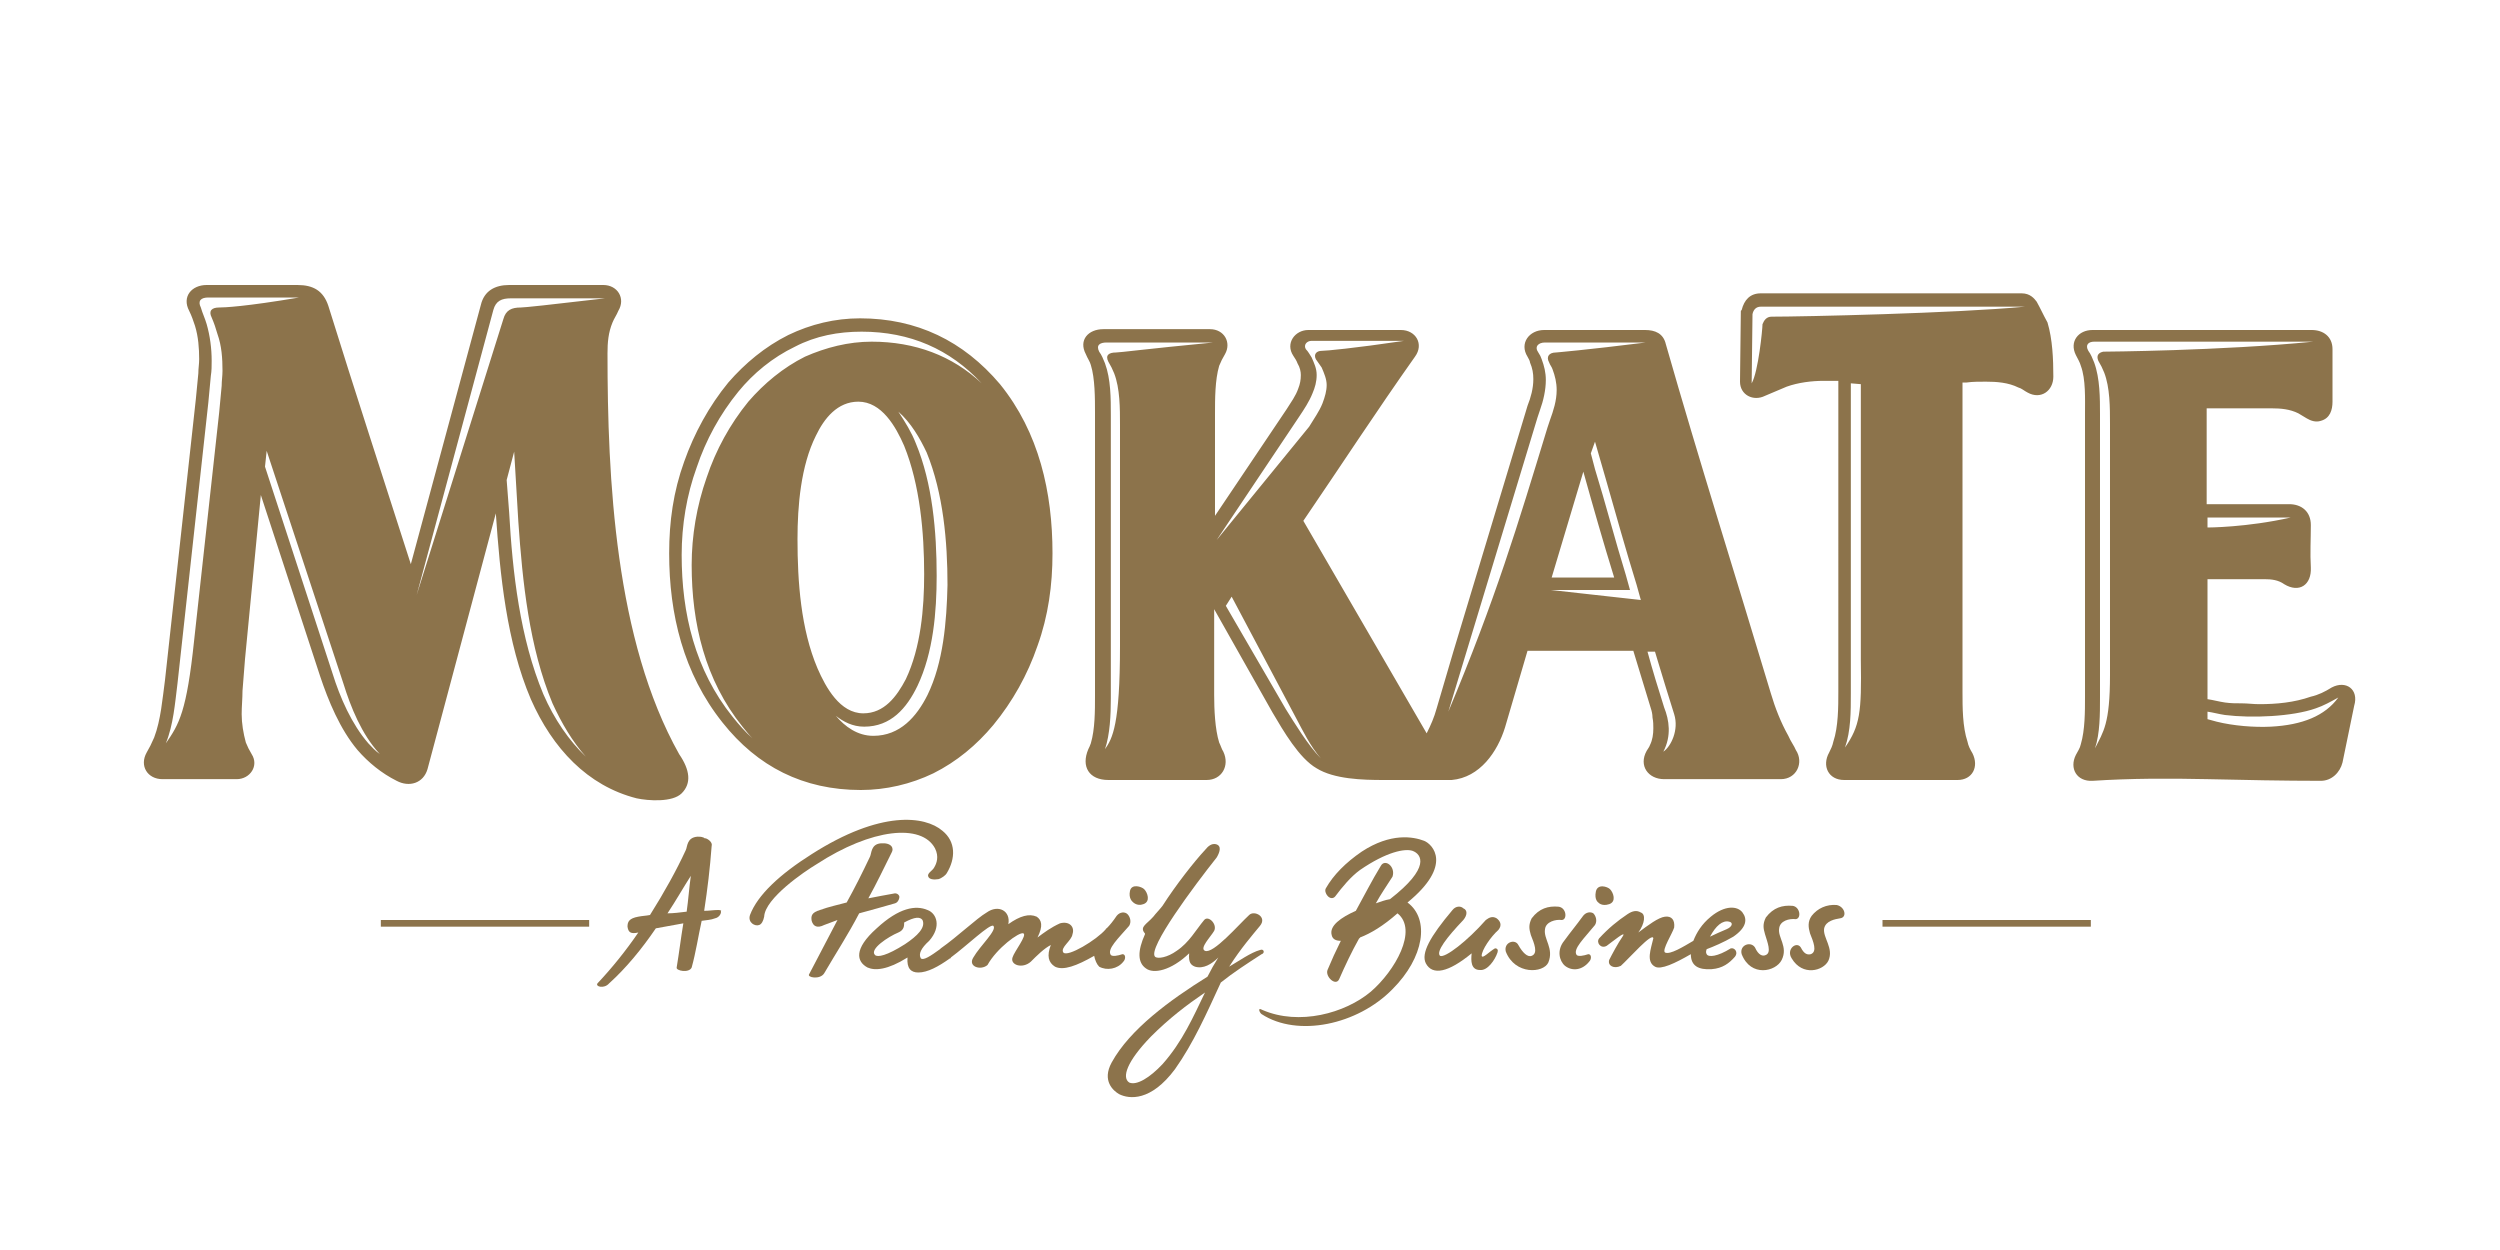 <svg xmlns="http://www.w3.org/2000/svg" xmlns:xlink="http://www.w3.org/1999/xlink" id="Layer_1" x="0px" y="0px" viewBox="0 0 300 150" style="enable-background:new 0 0 300 150;" xml:space="preserve"> <style type="text/css"> .st0{display:none;} .st1{display:inline;} .st2{display:inline;fill-rule:evenodd;clip-rule:evenodd;fill:#E94E1B;} .st3{fill:#003DA6;} .st4{display:inline;fill-rule:evenodd;clip-rule:evenodd;fill:#004996;} .st5{display:inline;fill-rule:evenodd;clip-rule:evenodd;fill:#FFFFFF;} .st6{fill-rule:evenodd;clip-rule:evenodd;fill:#8C734B;} .st7{fill:#8C734B;} </style> <g class="st0"> <path class="st1" d="M112,69.3v-7.6h41.7v13.4c0,5.9-1.9,8.7-5.6,8.7h-13.8h-6.4h-7.2h-13.8H92.7c-3.5,0-5.3-2.9-5.3-8.7V55.5 c0-5.1,1.7-7.6,5.3-7.6H148h5.6v8.2H97.2c-1.4,0.1-2,1.1-2,3.1v7v7c0,1.3,0.9,2.2,2,2.2h22.2h24.8c1.2-0.1,2-0.9,2-2.2v-3.9 C146.2,69.3,112,69.3,112,69.3z"></path> <path class="st1" d="M226.9,83.9H219V73.8l-0.1-4.3h-25.4v-7.9H219l0.1-3.1c0-1.2-0.9-1.9-1.7-1.9l-23.8-0.1V48h27.1 c4.2,0,6.3,2.5,6.3,7.5v6v11.7v10.7C227,83.9,226.9,83.9,226.9,83.9z M193.5,69.5H168v14.4h-7.4V55c0.1-4.7,2.4-7,7.2-7h25.8v8.5 l-23.8-0.1c-1,0-1.8,0.6-1.8,2v3.1h25.5V69.5z"></path> <path class="st1" d="M233.7,75.2v8.7h5.8H300V75h-58.7v-2.4c0-2.1,0.7-3.1,2.1-3.2h51.4c3.5-0.1,5.2-2.8,5.2-8v-6.1v-7.5h-5.3h-61 v8.5H293v2.1c-0.1,2.4-1.3,3.1-2.4,3.1h-51.1c-3.9,0.1-5.8,2.8-5.8,8V75.2z"></path> <path class="st1" d="M162.5,107.3v-1.4c0.5,0,1.1-0.1,1.6-0.3c0.6-0.2,1.1-0.5,1.4-0.8c0.4-0.4,0.8-0.9,1.3-1.7l1.2,0.7 c-0.4,0.8-0.9,1.5-1.4,2s-1.2,0.9-1.8,1.1C164.1,107.2,163.4,107.3,162.5,107.3L162.5,107.3L162.5,107.3z M162.5,101.3V100h4.3 c-0.2-0.8-0.5-1.4-0.9-1.9s-0.9-0.9-1.5-1.2c-0.6-0.3-1.2-0.4-1.9-0.4V95c2,0.1,3.5,0.8,4.7,2.3c0.8,1.1,1.2,2.4,1.2,4H162.5 L162.5,101.3z M179.5,95.4h1.5v2c0.5-0.7,1.1-1.2,1.6-1.6c0.8-0.5,1.5-0.7,2.4-0.7c0.6,0,1.1,0.1,1.6,0.4c0.5,0.2,0.9,0.5,1.2,0.9 c0.4,0.4,0.6,0.9,0.8,1.6c0.5-0.9,1.1-1.7,1.9-2.1c0.8-0.5,1.5-0.7,2.4-0.7c0.8,0,1.5,0.2,2.1,0.7c0.6,0.4,1.1,0.9,1.4,1.7 c0.3,0.8,0.5,1.8,0.5,3.3v6.3h-1.5v-6.3c0-1.2-0.1-2.1-0.3-2.6s-0.5-0.8-0.9-1.1c-0.5-0.3-0.9-0.4-1.5-0.4c-0.8,0-1.4,0.2-2,0.7 c-0.6,0.4-1.1,1-1.3,1.7c-0.3,0.7-0.4,1.9-0.4,3.5v4.6h-1.5v-6c0-1.4-0.1-2.3-0.3-2.8s-0.5-0.9-0.9-1.2c-0.5-0.3-0.9-0.5-1.5-0.5 c-0.7,0-1.4,0.2-2,0.7c-0.6,0.4-1.1,0.9-1.4,1.7c-0.3,0.7-0.4,1.8-0.4,3.3v4.9h-1.5L179.5,95.4L179.5,95.4z M93.9,96.6l-0.9,1 c-0.8-0.8-1.6-1.2-2.4-1.2c-0.5,0-0.9,0.2-1.2,0.5c-0.4,0.4-0.5,0.7-0.5,1.1s0.2,0.8,0.5,1.1c0.2,0.4,0.8,0.8,1.8,1.2 c1.1,0.6,1.8,1.1,2.2,1.7c0.4,0.5,0.6,1.2,0.6,1.8c0,0.9-0.4,1.8-1,2.4s-1.5,1-2.5,1c-0.7,0-1.3-0.2-2-0.4 c-0.6-0.3-1.1-0.7-1.5-1.2l0.9-1.1c0.7,0.9,1.5,1.3,2.4,1.3c0.6,0,1.1-0.2,1.5-0.6s0.7-0.8,0.7-1.4c0-0.4-0.1-0.8-0.4-1.1 c-0.3-0.4-0.9-0.8-1.9-1.2c-1-0.5-1.7-1.1-2.1-1.6s-0.5-1.1-0.5-1.8c0-0.8,0.3-1.6,0.9-2.2s1.4-0.9,2.2-0.9 C91.7,95,92.8,95.6,93.9,96.6L93.9,96.6z M162.5,95v1.5h-0.1c-1.1,0-2.1,0.4-3,1.1c-0.6,0.5-1,1.4-1.3,2.4h4.3v1.3H158 c0,1.4,0.5,2.4,1.3,3.3s1.8,1.3,3.1,1.3h0.1v1.4c-1.9,0-3.4-0.7-4.4-1.9s-1.6-2.6-1.6-4.2c0-1.5,0.5-2.8,1.4-3.9 C159,95.8,160.5,95,162.5,95L162.5,95L162.5,95z M103.5,95.4h1.6l4,8.9l3.9-8.9h1.6l-7,15.8H106l2.2-5.1L103.5,95.4L103.5,95.4z M130.5,96.6l-0.9,1c-0.8-0.8-1.5-1.2-2.3-1.2c-0.5,0-0.9,0.2-1.2,0.5c-0.4,0.4-0.5,0.7-0.5,1.1s0.1,0.8,0.4,1.1 c0.3,0.4,0.9,0.8,1.8,1.2c1.1,0.6,1.9,1.1,2.3,1.7c0.4,0.5,0.6,1.2,0.6,1.8c0,0.9-0.4,1.8-1,2.4c-0.7,0.7-1.5,1-2.5,1 c-0.7,0-1.3-0.2-1.9-0.4c-0.6-0.3-1.1-0.7-1.5-1.2l0.9-1.1c0.8,0.9,1.6,1.3,2.4,1.3c0.6,0,1.1-0.2,1.5-0.6s0.7-0.8,0.7-1.4 c0-0.4-0.2-0.8-0.4-1.1c-0.3-0.4-0.9-0.8-1.9-1.2c-1.1-0.5-1.8-1.1-2.1-1.6c-0.4-0.5-0.6-1.1-0.6-1.8c0-0.8,0.3-1.6,0.9-2.2 c0.7-0.6,1.4-0.9,2.3-0.9C128.4,95,129.5,95.6,130.5,96.6L130.5,96.6z M142.8,91.1h1.5v4.3h2.4v1.2h-2.4V107h-1.5V96.6h-2.1v-1.2 h2.1V91.1z"></path> <path class="st2" d="M38.8,105.5c26.4-9.3,36.6-21.9,38-33.1v-5.3c-2.3-19.2-28.5-32.4-38-15.9v13.4c24.8-19.2,29.7,16.3,0,37.8 L38.8,105.5L38.8,105.5z M38.8,94.2V82.4c0.8-0.6,1.7-1.3,2.5-2C41.2,86.2,40.3,90.7,38.8,94.2L38.8,94.2z M38.8,45.3v-3.1 c3.7-1.2,7.7-2.4,12.1-3.5C46.3,40.7,42.3,42.9,38.8,45.3z M26.7,109.3c4.4-1.2,8.4-2.5,12.1-3.8v-3.1 C35.3,104.9,31.3,107.3,26.7,109.3L26.7,109.3z M38.8,51.2c-2.1,3.8-3.4,9.1-3.3,16.3c1.1-1.1,2.2-2,3.3-2.8V51.2L38.8,51.2z M38.8,42.3v3.1c-30.7,21-26,57.5,0,37.1v11.8C30.2,114.3,1.9,100,0,79.9v-4.1C1,64.2,11.3,51.4,38.8,42.3z"></path> <rect x="206.4" y="98.3" class="st2" width="93.6" height="5.3"></rect> </g> <g class="st0"> <g class="st1"> <g> <g> <polygon class="st3" points="247,79.8 247,73.1 223.5,73.1 223.5,106.6 247,106.6 247,99.9 231.5,99.9 231.5,93.1 245.6,93.1 245.6,86.4 231.5,86.4 231.5,79.8 "></polygon> <path class="st3" d="M207.4,86.2c-3.4-1-6.4-1.9-6.4-4.2c0-2.2,2.7-2.4,3.9-2.4c2.5,0,6.1,1.2,9.3,2.9l4.1-5.9l0.1-0.1l-0.2-0.1 c-3.5-2.3-8.2-3.6-12.7-3.6c-7.9,0-13,3.9-13,10c0,7,6.1,8.7,11,10c3.5,1,6.5,1.8,6.5,4.2c0,1.8-1.7,2.9-4.6,2.9 c-3.3,0-7.7-1.8-10.9-4.4l-4,5.8v0.1l0.2,0.1c3.9,3.3,9.4,5.3,14.7,5.3c8,0,13.2-4,13.2-10.2C218.5,89.5,212.4,87.7,207.4,86.2z "></path> <polygon class="st3" points="159.5,73.1 150,73.1 141.1,86.1 136.1,86.1 136.1,73.1 128.1,73.1 128.1,106.6 136.1,106.6 136.1,93.5 140.4,93.5 148.8,106.4 148.9,106.6 158.4,106.6 147.7,90.3 "></polygon> <path class="st3" d="M176.6,86.2c-3.4-1-6.4-1.9-6.4-4.2c0-2.2,2.7-2.4,3.9-2.4c2.5,0,6.1,1.2,9.3,2.9l4.1-6v-0.1l-0.2-0.1 c-3.5-2.3-8.2-3.6-12.7-3.6c-7.9,0-13,3.9-13,10c0,7,6.1,8.7,11,10c3.5,1,6.5,1.8,6.5,4.2c0,1.8-1.7,2.9-4.6,2.9 c-3.3,0-7.7-1.8-11-4.4l-4,5.8l-0.1,0.1l0.2,0.1c3.9,3.3,9.4,5.3,14.7,5.3c8,0,13.2-4,13.2-10.2 C187.8,89.5,181.6,87.7,176.6,86.2z"></path> <path class="st3" d="M105.3,92.1L105.3,92.1c-1.7-1.8-4.6-1.9-6.4-0.1l-24.4,23.9c-1.7,1.7-1.7,4.4-0.1,6.2l0.2,0.2l0,0 c1.7,1.8,4.6,1.9,6.4,0.1l24.4-23.9c1.7-1.7,1.7-4.4,0.1-6.2L105.3,92.1z"></path> <path class="st3" d="M84.3,26.6L84.3,26.6c-1.7-1.8-4.6-1.9-6.4-0.1L66.2,38.2c-1.7,1.7-1.7,4.4-0.1,6.2l0.2,0.2l0,0 c1.7,1.8,4.6,1.9,6.4,0.1L84.4,33c1.7-1.7,1.7-4.4,0.1-6.2L84.3,26.6z"></path> <path class="st3" d="M126.7,27.4L126.7,27.4c-1.7-1.8-4.6-1.9-6.4-0.1L74.5,73c-1.7,1.7-1.7,4.4-0.1,6.2l0.2,0.2l0,0 c1.7,1.8,4.6,1.9,6.4,0.1l45.8-45.7c1.7-1.7,1.7-4.4,0.1-6.2L126.7,27.4z"></path> <path class="st3" d="M105.7,26.8L105.7,26.8c-1.7-1.8-4.6-1.9-6.4-0.1l-45,45c-1.7,1.7-1.7,4.4-0.1,6.2l0.2,0.2l0,0 c1.7,1.8,4.6,1.9,6.4,0.1l45-45c1.7-1.7,1.7-4.4,0.1-6.2L105.7,26.8z"></path> <path class="st3" d="M126.7,48.9L126.7,48.9c-1.7-1.8-4.6-1.9-6.4-0.1L71.2,97.9c-1.7,1.7-1.7,4.4-0.1,6.2l0.2,0.2l0,0 c1.7,1.8,4.6,1.9,6.4,0.1l49.2-49.1c1.7-1.7,1.7-4.4,0.1-6.2L126.7,48.9z"></path> <path class="st3" d="M105.8,113L105.8,113c-1.7-1.8-4.6-1.9-6.4-0.1l-9.8,9.7c-1.7,1.7-1.7,4.4-0.1,6.2l0.2,0.2l0,0 c1.7,1.8,4.6,1.9,6.4,0.1l9.8-9.7c1.7-1.7,1.7-4.4,0.1-6.2L105.8,113z"></path> </g> </g> </g> </g> <g class="st0"> <g class="st1"> <g> <g> <polygon class="st3" points="228.4,60.1 228.4,54.7 209.4,54.7 209.4,81.7 228.4,81.7 228.4,76.3 215.8,76.3 215.8,70.8 227.3,70.8 227.3,65.4 215.8,65.4 215.8,60.1 "></polygon> <path class="st3" d="M196.4,65.3c-2.8-0.8-5.2-1.5-5.2-3.4c0-1.8,2.2-2,3.2-2c2,0,4.9,0.9,7.5,2.4l3.3-4.8l0.1-0.1l-0.2-0.1 c-2.8-1.8-6.6-2.9-10.2-2.9c-6.4,0-10.5,3.2-10.5,8.1c0,5.6,4.9,7,8.9,8.1c2.8,0.8,5.3,1.5,5.3,3.4c0,1.5-1.4,2.3-3.7,2.3 c-2.7,0-6.3-1.5-8.8-3.6l-3.2,4.7l0,0.1l0.1,0.1c3.2,2.7,7.6,4.3,11.9,4.3c6.5,0,10.6-3.2,10.6-8.2 C205.4,67.9,200.4,66.5,196.4,65.3z"></path> <polygon class="st3" points="157.7,54.7 150,54.7 142.9,65.2 138.7,65.2 138.7,54.7 132.3,54.7 132.3,81.7 138.7,81.7 138.7,71.2 142.3,71.2 149.1,81.6 149.1,81.7 156.8,81.7 148.2,68.6 "></polygon> <path class="st3" d="M171.5,65.3c-2.8-0.8-5.2-1.5-5.2-3.4c0-1.8,2.2-2,3.2-2c2,0,4.9,0.9,7.5,2.4l3.3-4.8l0-0.1l-0.2-0.1 c-2.8-1.8-6.6-2.9-10.2-2.9c-6.4,0-10.5,3.2-10.5,8.1c0,5.6,4.9,7,8.9,8.1c2.8,0.8,5.3,1.5,5.3,3.4c0,1.5-1.4,2.3-3.7,2.3 c-2.7,0-6.3-1.5-8.8-3.6l-3.2,4.6l-0.1,0.1l0.1,0.1c3.2,2.7,7.6,4.3,11.9,4.3c6.5,0,10.6-3.2,10.6-8.2 C180.5,67.9,175.5,66.5,171.5,65.3z"></path> <path class="st3" d="M113.9,70L113.9,70c-1.4-1.5-3.7-1.5-5.2-0.1L89.1,89.2c-1.4,1.4-1.4,3.6-0.1,5l0.2,0.2l0,0 c1.4,1.5,3.7,1.5,5.2,0.1L114,75.2c1.4-1.4,1.4-3.6,0.1-5L113.9,70z"></path> <path class="st3" d="M97,17.1L97,17.1c-1.4-1.5-3.7-1.5-5.2-0.1l-9.5,9.4c-1.4,1.4-1.4,3.6-0.1,5l0.2,0.2l0,0 c1.4,1.5,3.7,1.5,5.2,0.1l9.5-9.4c1.4-1.4,1.4-3.6,0.1-5L97,17.1z"></path> <path class="st3" d="M131.2,17.8L131.2,17.8c-1.4-1.5-3.7-1.5-5.2-0.1l-37,36.9c-1.4,1.4-1.4,3.6-0.1,5l0.2,0.2l0,0 c1.4,1.5,3.7,1.5,5.2,0.1l37-36.9c1.4-1.4,1.4-3.6,0.1-5L131.2,17.8z"></path> <path class="st3" d="M114.3,17.3L114.3,17.3c-1.4-1.5-3.7-1.5-5.2-0.1L72.7,53.5c-1.4,1.4-1.4,3.6-0.1,5l0.2,0.2l0,0 c1.4,1.5,3.7,1.5,5.2,0.1l36.4-36.3c1.4-1.4,1.4-3.6,0.1-5L114.3,17.3z"></path> <path class="st3" d="M131.2,35.1L131.2,35.1c-1.4-1.5-3.7-1.5-5.2-0.1L86.4,74.7c-1.4,1.4-1.4,3.6-0.1,5l0.2,0.2v0 c1.4,1.5,3.7,1.5,5.2,0.1l39.7-39.6c1.4-1.4,1.4-3.6,0.1-5L131.2,35.1z"></path> <path class="st3" d="M114.3,86.9L114.3,86.9c-1.4-1.5-3.7-1.5-5.2-0.1l-7.9,7.9c-1.4,1.4-1.4,3.6-0.1,5l0.2,0.2h0 c1.4,1.5,3.7,1.5,5.2,0.1l7.9-7.9c1.4-1.4,1.4-3.6,0.1-5L114.3,86.9z"></path> </g> </g> </g> <g class="st1"> <g> <path class="st3" d="M132.3,96.2h1.1v3.6h0.9l2.6-3.6h1.3l-3,4.1l3.2,4.1h-1.4l-2.7-3.5h-1v3.5h-1.1V96.2z"></path> <path class="st3" d="M143.9,103.4c-0.5,0.7-1.2,1.1-2.1,1.1c-1.7,0-2.9-1.4-2.9-3.2c0-1.8,1.2-3.2,2.9-3.2c0.9,0,1.7,0.4,2.1,1.1 v-0.9h1.1v6.1h-1.1V103.4z M143.9,101.3c0-1.2-0.8-2.1-2-2.1s-2,0.9-2,2.1c0,1.2,0.8,2.1,2,2.1S143.9,102.5,143.9,101.3z"></path> <path class="st3" d="M146.3,98.2h1v-1.5h1.1v1.5h1.7v1h-1.7v3.2c0,0.6,0.3,1,0.8,1c0.3,0,0.6-0.1,0.8-0.3l0.5,0.9 c-0.3,0.3-0.8,0.5-1.5,0.5c-1.1,0-1.8-0.7-1.8-2v-3.3h-1V98.2z"></path> <path class="st3" d="M151,101.3c0-1.8,1.4-3.2,3.1-3.2c1.8,0,3.1,1.4,3.1,3.2c0,1.8-1.4,3.2-3.1,3.2 C152.4,104.5,151,103,151,101.3z M156.1,101.3c0-1.2-0.8-2.1-2-2.1c-1.1,0-2,0.9-2,2.1c0,1.2,0.8,2.1,2,2.1 C155.3,103.4,156.1,102.5,156.1,101.3z"></path> <path class="st3" d="M167.4,98.2l-2,6.1h-1.4l-1.5-4.6l-1.5,4.6h-1.3l-2-6.1h1.2l1.4,4.8l1.5-4.8h1.2l1.5,4.8l1.4-4.8H167.4z"></path> <path class="st3" d="M168.5,96.5c0-0.4,0.3-0.7,0.7-0.7c0.4,0,0.7,0.3,0.7,0.7c0,0.4-0.3,0.7-0.7,0.7 C168.8,97.2,168.5,96.9,168.5,96.5z M169.8,104.3h-1.1v-6.1h1.1V104.3z"></path> <path class="st3" d="M174.4,99.1c-1.2,0-2,0.9-2,2.1c0,1.2,0.8,2.1,2,2.1c0.7,0,1.2-0.2,1.6-0.6l0.6,0.8 c-0.5,0.5-1.3,0.9-2.3,0.9c-1.8,0-3.1-1.4-3.1-3.2c0-1.8,1.4-3.2,3.1-3.2c1,0,1.8,0.3,2.3,0.9l-0.6,0.8 C175.6,99.4,175,99.1,174.4,99.1z"></path> <path class="st3" d="M177.8,95.6h1.1v5h1l1.8-2.4h1.3l-2.2,2.8l2.3,3.3h-1.4l-1.9-2.7h-1v2.7h-1.1V95.6z"></path> <path class="st3" d="M188.8,103.4c-0.5,0.7-1.2,1.1-2.1,1.1c-1.7,0-2.9-1.4-2.9-3.2c0-1.8,1.2-3.2,2.9-3.2c0.9,0,1.7,0.4,2.1,1.1 v-0.9h1.1v6.1h-1.1V103.4z M188.8,101.3c0-1.2-0.8-2.1-2-2.1s-2,0.9-2,2.1c0,1.2,0.8,2.1,2,2.1S188.8,102.5,188.8,101.3z"></path> <path class="st3" d="M136.3,112.8c-0.4-0.5-1.1-1-2-1c-1,0-1.6,0.4-1.6,1.1c0,1.8,4.5,1,4.5,3.9c0,1.4-1.2,2.4-3,2.4 c-1.5,0-2.5-0.6-3.1-1.4l0.8-0.8c0.5,0.7,1.3,1.1,2.3,1.1c1.1,0,1.8-0.5,1.8-1.2c0-2-4.5-1.1-4.5-3.9c0-1.3,1.2-2.2,2.8-2.2 c1.3,0,2.3,0.6,2.8,1.3L136.3,112.8z"></path> <path class="st3" d="M139.9,113v0.9c0.5-0.7,1.2-1.1,2.1-1.1c1.7,0,3,1.4,3,3.2c0,1.8-1.3,3.2-3,3.2c-0.9,0-1.7-0.4-2.1-1v3.4 h-1.1V113H139.9z M139.9,116c0,1.2,0.8,2.1,2,2.1c1.1,0,2-0.9,2-2.1c0-1.2-0.8-2.1-2-2.1C140.7,113.9,139.9,114.9,139.9,116z"></path> <path class="st3" d="M146.1,116c0-1.8,1.3-3.2,3-3.2c1.7,0,3,1.4,3,3.1c0,0.2,0,0.3,0,0.4h-4.8c0.1,1.1,0.9,1.9,2.1,1.9 c0.7,0,1.3-0.3,1.7-0.7l0.6,0.8c-0.5,0.5-1.4,0.9-2.3,0.9C147.4,119.2,146.1,117.8,146.1,116z M147.3,115.6h3.7 c-0.2-1.1-0.9-1.8-1.8-1.8C148.1,113.8,147.4,114.6,147.3,115.6z"></path> <path class="st3" d="M156.3,113.9c-1.2,0-2,0.9-2,2.1c0,1.2,0.8,2.1,2,2.1c0.7,0,1.2-0.2,1.6-0.6l0.6,0.8 c-0.5,0.5-1.3,0.9-2.3,0.9c-1.8,0-3.1-1.4-3.1-3.2s1.4-3.2,3.1-3.2c1,0,1.8,0.3,2.3,0.9l-0.6,0.8 C157.5,114.1,157,113.9,156.3,113.9z"></path> <path class="st3" d="M160.9,119.6c0,1.3-0.7,2.1-1.9,2.1c-0.6,0-1-0.2-1.3-0.5l0.5-0.8c0.2,0.2,0.4,0.3,0.7,0.3 c0.5,0,0.8-0.4,0.8-1V113h1.1V119.6z M161,111.2c0,0.4-0.3,0.7-0.7,0.7c-0.4,0-0.7-0.3-0.7-0.7c0-0.4,0.3-0.7,0.7-0.7 C160.7,110.5,161,110.9,161,111.2z"></path> <path class="st3" d="M167.4,118.1c-0.5,0.7-1.2,1.1-2.1,1.1c-1.7,0-2.9-1.4-2.9-3.2c0-1.8,1.2-3.2,2.9-3.2c0.9,0,1.7,0.4,2.1,1.1 V113h1.1v6.1h-1.1V118.1z M167.4,116c0-1.2-0.8-2.1-2-2.1c-1.1,0-2,0.9-2,2.1c0,1.2,0.8,2.1,2,2.1 C166.6,118.2,167.4,117.2,167.4,116z"></path> <path class="st3" d="M170.5,110.3h1.1v8.7h-1.1V110.3z"></path> <path class="st3" d="M174.6,119.1h-1.1V113h1.1v0.7c0.4-0.6,1-0.9,1.8-0.9c1.4,0,2.4,1,2.4,2.5v3.7h-1.1v-3.5 c0-1-0.6-1.6-1.5-1.6c-1,0-1.5,0.6-1.5,1.6V119.1z"></path> <path class="st3" d="M185.3,118.1c-0.5,0.7-1.2,1.1-2.1,1.1c-1.7,0-2.9-1.4-2.9-3.2c0-1.8,1.2-3.2,2.9-3.2c0.9,0,1.7,0.4,2.1,1.1 V113h1.1v6.1h-1.1V118.1z M185.3,116c0-1.2-0.8-2.1-2-2.1c-1.1,0-2,0.9-2,2.1c0,1.2,0.8,2.1,2,2.1 C184.5,118.2,185.3,117.2,185.3,116z"></path> <path class="st3" d="M195.8,112.8c-0.4-0.5-1.1-1-2-1c-1,0-1.6,0.4-1.6,1.1c0,1.8,4.5,1,4.5,3.9c0,1.4-1.2,2.4-3,2.4 c-1.5,0-2.5-0.6-3.1-1.4l0.8-0.8c0.5,0.7,1.3,1.1,2.3,1.1c1.1,0,1.8-0.5,1.8-1.2c0-2-4.5-1.1-4.5-3.9c0-1.3,1.2-2.2,2.8-2.2 c1.3,0,2.3,0.6,2.8,1.3L195.8,112.8z"></path> <path class="st3" d="M197.4,113h1v-1.5h1.1v1.5h1.7v1h-1.7v3.2c0,0.6,0.3,1,0.8,1c0.3,0,0.6-0.1,0.8-0.3l0.5,0.9 c-0.3,0.3-0.8,0.5-1.5,0.5c-1.1,0-1.8-0.7-1.8-2V114h-1V113z"></path> <path class="st3" d="M204,119.1h-1.1V113h1.1v0.8c0.3-0.6,0.9-0.9,1.5-0.9c0.4,0,0.7,0.1,0.9,0.3l-0.5,1.1 c-0.2-0.1-0.5-0.2-0.8-0.2c-0.7,0-1.2,0.6-1.2,1.7V119.1z"></path> <path class="st3" d="M206.9,116c0-1.8,1.3-3.2,3-3.2c1.7,0,3,1.4,3,3.1c0,0.2,0,0.3,0,0.4H208c0.1,1.1,0.9,1.9,2.1,1.9 c0.7,0,1.3-0.3,1.7-0.7l0.6,0.8c-0.5,0.5-1.4,0.9-2.3,0.9C208.2,119.2,206.9,117.8,206.9,116z M208.1,115.6h3.7 c-0.2-1.1-0.9-1.8-1.8-1.8C208.9,113.8,208.2,114.6,208.1,115.6z"></path> <path class="st3" d="M217.4,111.6c-0.2-0.2-0.5-0.4-0.9-0.4c-0.6,0-0.9,0.4-0.9,1.1v0.7h1.6v1h-1.6v5.1h-1.1V114h-1v-1h1v-0.7 c0-1.3,0.8-2.1,1.9-2.1c0.7,0,1.2,0.2,1.5,0.6L217.4,111.6z"></path> <path class="st3" d="M223,118.1c-0.5,0.7-1.2,1.1-2.1,1.1c-1.7,0-2.9-1.4-2.9-3.2c0-1.8,1.2-3.2,2.9-3.2c0.9,0,1.7,0.4,2.1,1.1 V113h1.1v6.1H223V118.1z M223,116c0-1.2-0.8-2.1-2-2.1c-1.1,0-2,0.9-2,2.1c0,1.2,0.8,2.1,2,2.1C222.2,118.2,223,117.2,223,116z"></path> <path class="st3" d="M131.8,125.7h5.2v1.1h-4v2.4h3.5v1.1H133v2.5h4v1.1h-5.2V125.7z"></path> <path class="st3" d="M138.4,125.1h1.1v5h1l1.8-2.4h1.3l-2.2,2.8l2.3,3.3h-1.4l-1.9-2.7h-1v2.7h-1.1V125.1z"></path> <path class="st3" d="M144.3,130.8c0-1.8,1.4-3.2,3.1-3.2c1.8,0,3.1,1.4,3.1,3.2s-1.4,3.2-3.1,3.2 C145.7,134,144.3,132.6,144.3,130.8z M149.4,130.8c0-1.2-0.8-2.1-2-2.1c-1.1,0-2,0.9-2,2.1c0,1.2,0.8,2.1,2,2.1 C148.6,132.9,149.4,132,149.4,130.8z"></path> <path class="st3" d="M153.2,133.8h-1.1v-6.1h1.1v0.7c0.4-0.6,1-0.9,1.8-0.9c1.4,0,2.4,1,2.4,2.5v3.7h-1.1v-3.5 c0-1-0.6-1.6-1.5-1.6c-1,0-1.5,0.6-1.5,1.6V133.8z"></path> <path class="st3" d="M158.8,130.8c0-1.8,1.4-3.2,3.1-3.2c1.8,0,3.1,1.4,3.1,3.2s-1.4,3.2-3.1,3.2 C160.1,134,158.8,132.6,158.8,130.8z M163.9,130.8c0-1.2-0.8-2.1-2-2.1c-1.1,0-2,0.9-2,2.1c0,1.2,0.8,2.1,2,2.1 C163,132.9,163.9,132,163.9,130.8z"></path> <path class="st3" d="M167.6,133.8h-1.1v-6.1h1.1v0.8c0.4-0.6,1-0.9,1.8-0.9c1,0,1.7,0.5,2,1.2c0.3-0.7,1-1.2,2-1.2 c1.4,0,2.3,1,2.3,2.5v3.7h-1.1v-3.5c0-1-0.5-1.6-1.4-1.6c-0.9,0-1.5,0.6-1.5,1.6v3.5h-1.1v-3.5c0-1-0.6-1.6-1.5-1.6 c-0.9,0-1.5,0.6-1.5,1.6V133.8z"></path> <path class="st3" d="M177.4,126c0-0.4,0.3-0.7,0.7-0.7c0.4,0,0.7,0.3,0.7,0.7c0,0.4-0.3,0.7-0.7,0.7 C177.7,126.7,177.4,126.4,177.4,126z M178.7,133.8h-1.1v-6.1h1.1V133.8z"></path> <path class="st3" d="M183.3,128.7c-1.2,0-2,0.9-2,2.1c0,1.2,0.8,2.1,2,2.1c0.7,0,1.2-0.2,1.6-0.6l0.6,0.8 c-0.5,0.5-1.3,0.9-2.3,0.9c-1.8,0-3.1-1.4-3.1-3.2s1.4-3.2,3.1-3.2c1,0,1.8,0.3,2.3,0.9l-0.6,0.8 C184.5,128.9,184,128.7,183.3,128.7z"></path> <path class="st3" d="M189.9,128.8h-3.4v-1h4.9v1l-3.5,4.1h3.6v1h-5v-1L189.9,128.8z"></path> <path class="st3" d="M193.9,133.8h-1.1v-6.1h1.1v0.7c0.4-0.6,1-0.9,1.8-0.9c1.4,0,2.4,1,2.4,2.5v3.7H197v-3.5 c0-1-0.6-1.6-1.5-1.6c-1,0-1.5,0.6-1.5,1.6V133.8z"></path> <path class="st3" d="M204.6,132.9c-0.5,0.7-1.2,1.1-2.1,1.1c-1.7,0-2.9-1.4-2.9-3.2c0-1.8,1.2-3.2,2.9-3.2c0.9,0,1.7,0.4,2.1,1.1 v-0.9h1.1v6.1h-1.1V132.9z M204.6,130.8c0-1.2-0.8-2.1-2-2.1c-1.1,0-2,0.9-2,2.1c0,1.2,0.8,2.1,2,2.1 C203.8,132.9,204.6,132,204.6,130.8z"></path> </g> </g> </g> <g class="st0"> <polygon class="st4" points="91,133.1 84.7,133.1 76.9,123.1 76.9,133.1 71.8,133.1 71.8,111.3 76.9,111.3 76.9,120.8 84.1,111.3 90.4,111.3 82.2,121.7 "></polygon> <path class="st4" d="M114,133.1h-5.5l-1.4-3.2h-8.9l-1.4,3.2h-5.3l11.1-22.5h0.4L114,133.1L114,133.1z M105.5,126.2l-2.9-6.8 l-2.9,6.8H105.5L105.5,126.2z"></path> <polygon class="st4" points="129.6,115.8 122.7,115.8 122.7,133.1 117.5,133.1 117.5,115.8 110.5,115.8 110.5,111.3 129.6,111.3 "></polygon> <path class="st4" d="M153,122.2c0,2.8-0.7,5.1-2.3,7.2c-1.1,1.4-2.3,2.5-4,3.3c-1.5,0.8-3.2,1.2-4.9,1.2c-3.1,0-5.7-1.1-7.8-3.4 c-2.2-2.3-3.3-5-3.3-8.3s1.1-6.1,3.3-8.4c2.1-2.2,4.8-3.3,7.8-3.3c3.1,0,5.7,1.1,7.9,3.3C151.9,116.1,153,118.8,153,122.2 L153,122.2z M147.7,122.2c0-1.9-0.6-3.5-1.7-4.8c-1.1-1.2-2.5-1.9-4.1-1.9c-1.6,0-3,0.7-4.1,1.9s-1.7,2.9-1.7,4.8 c0,1.9,0.6,3.5,1.7,4.8s2.5,1.9,4.1,1.9c1.6,0,3-0.7,4.1-1.9C147.1,125.7,147.7,124.2,147.7,122.2L147.7,122.2z"></path> <polygon class="st4" points="182,111.3 172.9,133.8 172.6,133.8 168,121.3 163.4,133.8 163,133.8 153.9,111.3 159.2,111.3 163.4,123.1 168,110.5 168.3,110.5 172.9,123.1 177.1,111.3 "></polygon> <polygon class="st4" points="184.3,133.1 189.5,133.1 189.5,111.3 184.3,111.3 "></polygon> <path class="st4" d="M211.2,126.1l-0.4,5.8c-1.9,1.3-4,1.9-6.5,1.9c-2.6,0-5-0.8-7-2.3c-2.9-2.3-4.3-5.3-4.3-9.2 c0-3.3,1.1-6.1,3.3-8.4c2.2-2.2,4.8-3.3,8.1-3.3c2.4,0,4.7,0.7,6.7,2.1l-0.6,5.6c-1.8-1.9-3.8-2.9-5.9-2.9c-1.8,0-3.4,0.7-4.5,1.9 c-1.2,1.2-1.8,2.9-1.8,4.9c0,2,0.6,3.6,1.8,4.8s2.7,1.8,4.5,1.8C206.8,128.9,209,127.9,211.2,126.1L211.2,126.1z"></path> <polygon class="st4" points="228.2,133.1 214.6,133.1 214.6,111.3 228,111.3 228,115.7 219.6,115.7 219.6,119.7 226.8,119.7 226.8,124.2 219.6,124.2 219.6,128.5 228.2,128.5 "></polygon> <polygon class="st5" points="236.2,89.5 65.8,89.5 65.8,28.6 236.2,28.6 "></polygon> <path class="st4" d="M58.3,24.4h183.5v69.5H58.3V24.4L58.3,24.4z M113.7,37.6h32v42.1h-32V37.6L113.7,37.6z M148,37.6h32v42.1h-32 V37.6L148,37.6z M155,44.5v28.6h5.8v-8.7l1.2,0.1c7.8,0,11.7-5.1,11.7-10.1c0-4.9-3.7-9.8-11.1-9.8L155,44.5L155,44.5z M160.8,50 h2.1c3.3,0.1,5,1.2,5.2,4.5c-0.2,3.4-2.1,4.5-5.5,4.5h-1.8V50L160.8,50z M129.6,74l-13.3-29.8h6.4l6.6,15.1l0.2,0.9l0.2-0.9 l6.6-15.1h6.4L129.6,74L129.6,74z M106.4,50v-5.6H84.2V50h8.1v23.1h6.2V50H106.4L106.4,50z M79.3,37.6h32v42.1h-32V37.6L79.3,37.6z M76.9,35.5h105.4v46.2H76.9V35.5L76.9,35.5z M227.4,67.5c0-6.2-3.1-10-8.9-11c4.7-1.4,7.1-5.2,7.1-9.9c0-7.1-5.5-11.9-15.2-11.9 c-10.7,0-16.7,5.1-16.9,13.6h11.2c0-3.2,2.1-5,5.1-4.9c2.9,0.1,5,1.9,5.1,4.8c0.2,6.3-3.2,7.4-5.6,8.6c2.6,1.6,6.7,2.1,6.7,10.3 c0,3.4-2.1,5.8-6,5.8c-3.7,0-5.6-2.1-5.6-6.2c0-0.3,0-0.5,0-0.8h-11.7c0,0.3,0,0.4,0,0.7c0,9.7,6.8,15.9,17.5,15.9 C220.3,82.6,227.4,76.4,227.4,67.5L227.4,67.5z"></path> </g> <g> <g> <rect x="45.7" y="110.4" class="st6" width="25" height="0.8"></rect> <path class="st6" d="M170.9,100.9c-1.3-0.5-4-1-7.5,1.3c-1.9,1.3-3.4,2.8-4.3,4.4c-0.3,0.5,0.5,1.6,1.1,1c0.9-1.2,1.9-2.4,3-3.2 c3.2-2.2,5.4-2.6,6.3-2.3c1.1,0.4,2.2,2-2.7,5.8c-0.6,0.1-1.1,0.3-1.7,0.5c0.6-1.1,1.3-2.1,2-3.2c0.4-1.2-0.9-2.2-1.4-1.3 c-1.1,1.8-2,3.6-3,5.4c-1.8,0.8-3.2,1.8-2.9,2.9c0.1,0.5,0.5,0.7,1.1,0.7c-0.6,1.2-1.1,2.3-1.6,3.5c-0.3,0.8,1,2,1.4,1.1 c0.7-1.6,1.5-3.3,2.4-4.9c0,0,0.1,0,0.1-0.1c1.3-0.5,2.8-1.4,4.5-2.9c2.5,2-0.3,6.9-3.2,9.4c-3.1,2.6-8.6,4.1-13,2.2 c-0.7-0.4-0.3,0.4-0.1,0.5c4.3,2.8,11.5,1.3,15.7-3c3.8-3.8,4.5-8.4,1.8-10.4C174.4,103.8,171.9,101.3,170.9,100.9z"></path> <path class="st6" d="M179.8,111.6c0.5-0.6,0.2-1.1-0.2-1.4c-0.5-0.3-0.9-0.1-1.3,0.2c-2.2,2.5-4.9,4.6-5.5,4.3 c-0.5-0.5,0.8-2.2,2.8-4.3c0.5-0.6,0.5-1.2,0-1.4c-0.3-0.3-0.9-0.3-1.3,0.2c-2.7,3.2-3.8,5.2-3.2,6.4c0.8,1.5,2.7,1.1,5.5-1.2 c-0.1,0.9-0.1,2,1,2c0.9,0.1,1.8-1.2,2.1-2.1c0.1-0.3,0-0.5-0.3-0.5c-0.7,0.4-1.5,1.3-1.6,0.9C177.8,114,178.9,112.4,179.8,111.6z "></path> <path class="st6" d="M185.4,111.5c0.1-0.9,1.3-1.2,2-1.1c0.7,0,0.6-1.5-0.4-1.6c-1.2-0.1-2.3,0.2-3.2,1.4c-0.4,0.8-0.3,1.3-0.1,2 c0.4,1,0.9,2.2,0.1,2.5c-0.5,0.2-1.1-0.4-1.6-1.3c-0.4-0.8-1.8-0.3-1.5,0.8c1.1,2.8,4.5,2.6,5.1,1.3 C186.5,113.8,185.2,112.7,185.4,111.5z"></path> <path class="st6" d="M134.8,115.4c0.3-0.3,0.3-0.9-0.1-0.9c-0.6,0.2-1.2,0.3-1.4,0.1c-0.5-0.7,0.9-2,2.2-3.5 c0.3-0.5,0.1-1.1-0.2-1.4c-0.3-0.3-0.9-0.3-1.3,0.2c-0.4,0.6-0.8,1.1-1.2,1.5c-0.1,0-0.1,0.1-0.1,0.1c-1.1,1.3-4.6,3.4-5.1,2.8 c-0.4-0.6,1-1.4,1.1-2.2c0.3-0.9-0.4-1.6-1.5-1.3c-1.1,0.5-1.9,1.1-2.7,1.7c0.7-1.4,0.5-2.1-0.1-2.5c-0.9-0.4-2-0.1-3.4,0.9 c0.3-1.6-1.2-2.4-2.6-1.4c-1.2,0.7-3.5,2.9-5.5,4.3l-0.1,0.1c-1.1,0.8-2,1.4-2.3,1.1c-0.3-0.5,0-1.2,1-2.1 c1.5-1.7,0.9-3.3-0.2-3.7c-1.4-0.6-3.4-0.3-6.1,2.2c-2.8,2.5-2.4,4-1.1,4.7c0.9,0.4,2.4,0.3,4.8-1.2c-0.1,1.3,0.4,1.8,1.3,1.8 c1.1,0,2.4-0.7,3.8-1.7c0.1,0,0.1,0,0.1-0.1c1.9-1.4,4.7-4.1,5.1-3.8c0.5,0.5-1.6,2.4-2.4,3.8c-0.7,1.1,0.9,1.6,1.7,0.9 c1.1-2,3.8-4,4.3-3.8c0.5,0.2-1.1,2.2-1.3,2.9c-0.3,0.9,1.2,1.4,2.2,0.5c0.7-0.7,1.6-1.6,2.4-2c-0.5,1.3-0.3,2.1,0.5,2.6 c1,0.5,2.6-0.1,4.7-1.3c0.1,0.5,0.3,1,0.6,1.3C132.8,116.5,134.1,116.3,134.8,115.4z M108.6,113.3c-2.2,1.4-3.3,1.6-3.6,1.3 c-0.7-0.7,1.6-2.2,2.8-2.7c0.7-0.3,0.7-0.8,0.7-1.2c1.3-0.7,1.9-0.7,2.2-0.3C111.1,111.3,110.1,112.3,108.6,113.3z"></path> <path class="st6" d="M137.2,108.5c0.9-0.3,0.5-1.4,0.1-1.8c-0.3-0.3-1.5-0.7-1.7,0.2s0.3,1.3,0.3,1.3S136.4,108.8,137.2,108.5z"></path> <path class="st6" d="M208,112.4c1.6-1.1,1.7-2.1,1.1-2.9c-0.6-0.8-2.1-0.9-3.8,0.5c-1.1,0.9-1.7,1.9-2.1,2.9 c-1.2,0.7-2.8,1.7-3.4,1.4c-0.4-0.3,0.9-2.3,1.1-3c0.1-0.9-0.3-1.4-1.1-1.3c-0.8,0.1-2,1-3.2,1.9c0.8-1.1,0.9-2.2,0.3-2.4 c-0.5-0.3-1-0.2-1.6,0.2c-1.2,0.8-2.3,1.7-3.4,2.9c-0.4,0.5,0.2,1.3,0.9,0.9c0.7-0.5,2.5-2,1.9-1.1c-0.5,0.7-1.3,2.2-1.6,2.8 c-0.2,0.7,0.6,1.1,1.4,0.7c1-0.9,3.8-4.1,3.9-3.3c-0.3,1.3-0.9,2.8,0.2,3.4c0.7,0.4,2.4-0.4,4.3-1.5c0,1.4,0.9,1.9,2.5,1.8 c1.3-0.1,2.1-0.7,2.8-1.5c0.4-0.5,0-1.1-0.5-1c-1.6,1-2.7,1.1-2.9,0.7c-0.1-0.2-0.1-0.3,0-0.6C205.6,113.6,206.8,113.1,208,112.4z M207.5,110.6c0.5,0.1,0.4,0.6-0.3,0.9c-0.7,0.3-1.4,0.6-2,0.9C205.9,111.1,206.7,110.4,207.5,110.6z"></path> <path class="st6" d="M213.5,111.4c0.1-0.9,1.2-1.2,2-1.1c0.7-0.1,0.5-1.5-0.4-1.6c-1.2-0.1-2.3,0.2-3.2,1.4 c-0.4,0.8-0.3,1.3-0.1,2c0.3,1,0.8,2.2,0.1,2.5c-0.4,0.2-0.9,0-1.3-0.9c-0.5-0.8-1.9-0.3-1.6,0.8c1.1,2.8,4.1,2.1,4.8,0.7 C214.6,113.6,213.3,112.5,213.5,111.4z"></path> <path class="st6" d="M220.4,108.6c-1.2-0.1-2.3,0.4-3,1.3c-0.5,0.7-0.4,1.4-0.2,2.1c0.4,1,0.9,2.2,0.1,2.5c-0.4,0.1-0.8,0-1.2-0.8 c-0.5-0.8-1.8,0.2-1.1,1.3c1.3,2.2,3.8,1.5,4.4,0.3c0.7-1.5-0.7-2.8-0.5-3.9c0.2-0.9,1.3-1.1,1.9-1.2 C221.7,110.1,221.4,108.8,220.4,108.6z"></path> <path class="st6" d="M151.2,114c-1.1,0.3-2.5,1.3-3.7,2c1.4-2.2,2.8-3.8,3.7-4.9c0.9-1.1-0.7-1.9-1.3-1.3 c-1.3,1.2-4.3,4.7-5.3,4.3c-0.7-0.3,0.7-1.7,1.1-2.4c0.4-0.8-0.7-1.9-1.2-1.3c-1,1.2-1.8,2.7-3.3,3.7c-1.1,0.8-2.3,1-2.6,0.7 c-0.9-1,4.7-8.5,7.4-11.9c0.3-0.5,0.7-1.4-0.1-1.6c-0.5-0.1-0.9,0.2-1.3,0.7c-1.3,1.4-3.5,4.2-5.1,6.7c-0.3,0.4-0.8,0.9-1.1,1.3 c-0.8,0.9-1.6,1.2-1.1,1.9c0.1,0.1,0.1,0.1,0.1,0.2c-0.9,2-0.9,3.4,0.1,4.1c0.9,0.7,3,0.3,5.2-1.8c-0.1,1.1,0.2,1.4,0.7,1.6 c1,0.3,2-0.3,2.8-1.1c-0.5,0.8-0.9,1.5-1.3,2.3c-4.5,2.8-9.3,6.3-11.5,10.3c-1.2,2.2,0.2,3.4,0.9,3.8c1.2,0.6,3.8,0.9,6.7-3 c2.2-3.1,3.8-6.7,5.5-10.4c1.5-1.2,3.2-2.3,4.9-3.4C151.8,114.4,151.7,113.8,151.2,114z M139.5,127.7c-1.5,1.6-3.1,2.6-4,2.2 c-0.9-0.6-0.3-2.5,2.6-5.5c2.2-2.2,4.3-3.8,6.5-5.3C143.2,122,141.9,125,139.5,127.7z"></path> <path class="st6" d="M107.4,108.4c0.4-0.1,0.6-0.7,0.5-0.9c-0.1-0.2-0.3-0.3-0.5-0.3c-1.1,0.2-2.2,0.4-3.2,0.6 c1-1.8,1.9-3.7,2.8-5.5c0.3-0.5,0-1.2-1.3-1.1c-1.2,0.1-1.1,1.2-1.3,1.6c-0.9,1.9-1.8,3.7-2.8,5.5c-1.1,0.3-2.1,0.5-3.2,0.9 c-1,0.3-1.1,0.7-1,1.3c0.2,0.7,0.7,0.9,1.5,0.5c0.5-0.2,1.1-0.4,1.6-0.6c-1.1,2.1-2.2,4.2-3.4,6.5c-0.3,0.4,1.3,0.7,1.8-0.1 c1.4-2.4,2.9-4.7,4.2-7.2C104.6,109.2,106,108.8,107.4,108.4z"></path> <path class="st6" d="M112.2,101.8c0.5,1,0.2,1.8-0.1,2.3c-0.2,0.4-0.9,0.7-0.7,1.1c0.1,0.3,0.6,0.4,1.2,0.3c0.4-0.1,0.9-0.5,1-0.7 c1.1-1.8,1.1-3.8-0.5-5.1c-2.1-1.8-7.4-2.5-15.7,2.8c-3.8,2.4-6.5,4.9-7.4,7.3c-0.3,0.9,0.6,1.4,1.1,1.2c0.3-0.1,0.5-0.5,0.6-1 c0.1-2.2,4.8-5.4,6.3-6.3C104.6,99.4,110.6,98.8,112.2,101.8z"></path> <path class="st6" d="M189.9,110c-0.8,1.1-1.4,1.8-2.2,2.9c-0.9,1.1-0.6,2.4,0.1,3c0.9,0.7,2.1,0.5,2.9-0.5 c0.3-0.3,0.3-0.9-0.1-0.9c-0.6,0.2-1.2,0.3-1.4,0.1c-0.5-0.7,0.9-2,2.2-3.6c0.3-0.5,0.1-1.1-0.2-1.4 C190.9,109.4,190.3,109.4,189.9,110z"></path> <path class="st6" d="M193.1,108.5c0.9-0.3,0.5-1.4,0.1-1.8c-0.3-0.3-1.5-0.7-1.7,0.3c-0.2,1,0.3,1.3,0.3,1.3 S192.2,108.8,193.1,108.5z"></path> <path class="st6" d="M86.2,109.2c-0.6,0-1.1,0.1-1.7,0.1c0.4-2.6,0.7-5.1,0.9-7.8c0.1-0.3-0.2-0.7-0.7-0.9h-0.1 c-0.1,0-0.1-0.1-0.2-0.1c-0.2-0.1-0.5-0.1-0.7-0.1c-1.3,0.1-1.2,1.2-1.4,1.6c-1.1,2.4-2.6,5.1-4.3,7.8c-0.5,0.1-0.9,0.1-1.4,0.2 c-1.1,0.2-1.3,0.6-1.3,1.2c0.1,0.7,0.4,0.9,1.3,0.7c-1.5,2.2-3.2,4.3-4.9,6.1c-0.3,0.4,0.8,0.7,1.4,0c2-1.8,3.9-4.1,5.6-6.6 c1.1-0.2,2.2-0.4,3.3-0.6c-0.3,1.8-0.5,3.5-0.8,5.3c-0.1,0.4,1.5,0.7,1.8,0c0.5-1.8,0.8-3.8,1.2-5.6c0.6-0.1,1.1-0.1,1.6-0.3 c0.5-0.1,0.8-0.6,0.7-0.9C86.7,109.3,86.4,109.2,86.2,109.2z M80.1,109.6c1-1.5,1.9-3.1,2.8-4.5c-0.2,1.4-0.3,2.9-0.5,4.3 C81.6,109.5,80.8,109.6,80.1,109.6z"></path> <rect x="225.9" y="110.4" class="st6" width="25" height="0.8"></rect> </g> <g> <g> <path class="st7" d="M72.9,42.4c0-1.3,0.1-2.5,0.6-3.7c0.2-0.5,0.5-0.9,0.7-1.4c0.9-1.5-0.1-3.1-1.8-3.1c-3.8,0-7.5,0-11.3,0 c-1.7,0-3,0.7-3.4,2.4l-8.4,31.1c-3.3-10.3-6.7-20.7-9.9-31c-0.6-1.8-1.8-2.5-3.7-2.5H24.8c-1.8,0-3,1.4-2.1,3.1 c0.3,0.6,0.5,1.2,0.7,1.8c0.4,1.3,0.5,2.7,0.5,4c0,0.6-0.1,1.1-0.1,1.7c-0.1,1.1-0.2,2-0.3,3.1l-3.7,33.7 c-0.3,2.2-0.5,4.8-1.3,6.9c-0.3,0.7-0.6,1.3-0.9,1.8c-0.9,1.6,0.1,3.2,1.9,3.2h8.9c1.6,0,2.7-1.6,1.8-3c-0.3-0.5-0.5-0.9-0.7-1.4 C29.2,88,29,86.8,29,85.7c0-0.9,0.1-1.9,0.1-2.8c0.1-1.3,0.2-2.5,0.3-3.8l1.9-19.7l7.1,21.7c1,3,2.4,6.4,4.5,8.9 c1.3,1.5,2.9,2.8,4.7,3.7c1.5,0.8,3.2,0.3,3.7-1.4l8.2-30.7c0.5,7.4,1.3,15.5,4.2,22.3c2.6,5.9,6.8,10.4,12.7,11.9 c1.4,0.3,4.3,0.5,5.4-0.6c1.2-1.2,1-2.8-0.3-4.7C73.8,76.8,72.9,57.4,72.9,42.4z M26.3,36.9c-0.9,0-1.3,0.4-0.9,1.2 c0.3,0.7,0.5,1.3,0.7,2c0.5,1.4,0.6,2.9,0.6,4.4c0,0.6-0.1,1.2-0.1,1.8c-0.1,1.1-0.2,2.1-0.3,3.2l-3,27.3 c-0.9,8.6-1.8,10.1-3.4,12.4c0.9-2.2,1.1-4.8,1.4-7.2l3.7-33.7c0.1-1.1,0.2-2.1,0.3-3.2c0.1-0.6,0.1-1.2,0.1-1.8 c0-1.5-0.2-3-0.6-4.4c-0.2-0.7-0.5-1.3-0.7-2c-0.4-0.8,0-1.2,0.9-1.2h10.9C29.4,36.8,26.9,36.9,26.3,36.9z M44.2,89.2 c-2-2.3-3.4-5.5-4.3-8.4l-8.1-24.8l0.2-1.9l9.2,27.9c0.9,2.9,2.2,6.1,4.3,8.4l0.1,0.1C45,90.1,44.6,89.6,44.2,89.2z M65.2,83.3 c-2.8-6.7-3.7-14.6-4.1-21.8l-0.3-3.9l0.9-3.4l0.5,8.4c0.5,7.2,1.3,15.1,4.1,21.8c1.1,2.4,2.4,4.6,4,6.4 C68.3,88.9,66.5,86.3,65.2,83.3z M62.5,36.9c-1.1,0-1.8,0.3-2.1,1.4L50,71.4l9.2-34.2c0.3-1.1,1-1.4,2.1-1.4c3.8,0,7.5,0,11.3,0 C65.8,36.6,62.9,36.9,62.5,36.9z M214.6,88.3c-0.9-1.6-1.6-3.4-2.1-5.1c-4.2-14-8.6-27.9-12.6-41.9c-0.3-1.3-1.3-1.7-2.5-1.7 h-12.1c-1.8,0-3,1.6-2,3.2c0.1,0.2,0.3,0.5,0.3,0.7c0.3,0.7,0.4,1.3,0.4,2c0,1.1-0.3,2.2-0.7,3.2c-0.1,0.3-0.2,0.7-0.3,1 l-8.6,28.5l-2,6.8c-0.3,1.1-0.7,2-1.2,3l-14.8-25.5c4.5-6.6,8.8-13.2,13.4-19.7c1.1-1.5,0.1-3.2-1.7-3.2H157 c-1.6,0-2.8,1.6-1.8,3.1c0.2,0.3,0.4,0.6,0.5,0.9c0.3,0.5,0.4,1,0.4,1.4c0,0.6-0.1,1.1-0.3,1.6c-0.3,0.9-0.9,1.7-1.4,2.5 l-8.6,12.8V49.6c0-1.7,0-4,0.5-5.7c0.2-0.5,0.4-0.9,0.7-1.4c0.8-1.4-0.1-3-1.8-3h-12.8c-1.8,0-3,1.3-2.1,3 c0.2,0.5,0.5,0.9,0.6,1.3c0.5,1.6,0.5,4,0.5,5.7v34c0,1.8,0,4-0.5,5.7c-0.1,0.3-0.2,0.5-0.3,0.7c-0.9,2.1,0.1,3.7,2.4,3.7h11.8 c1.8,0,2.8-1.7,2-3.4c-0.2-0.3-0.3-0.7-0.5-1.1c-0.5-1.6-0.6-4-0.6-5.7V73.1l7,12.4c1.3,2.2,3.2,5.5,5.3,6.7 c2.1,1.3,5.5,1.4,8,1.4h8.2l0,0c3.4-0.3,5.5-3.4,6.4-6.3l2.7-9.2H196c0.7,2.3,1.4,4.6,2.1,6.9c0.1,0.3,0.2,0.7,0.2,1.1 c0.1,0.5,0.1,0.9,0.1,1.3c0,0.7-0.1,1.4-0.4,2c-0.1,0.3-0.3,0.5-0.4,0.7c-1,1.8,0.2,3.4,2.1,3.4h14c1.9,0,2.8-2,1.8-3.5 C215.3,89.5,214.9,89,214.6,88.3z M133.9,42.3c-0.8,0-1.3,0.3-0.9,1.1c0.3,0.5,0.5,0.9,0.7,1.4c0.7,1.8,0.7,4.2,0.7,6.2v26.5 c0,9.5-0.9,11.1-1.8,12.4c0.6-1.8,0.7-4.1,0.7-6.1v-34c0-2,0-4.3-0.7-6.2c-0.2-0.5-0.4-1-0.7-1.4c-0.4-0.8,0.1-1.1,0.9-1.1h12.8 C137.3,41.9,134.4,42.3,133.9,42.3z M155.9,50c0.6-0.9,1.2-1.8,1.6-2.8c0.3-0.7,0.5-1.4,0.5-2.2s-0.3-1.4-0.6-2.1 c-0.2-0.3-0.4-0.7-0.7-1c-0.3-0.5,0.1-1,0.7-1h11.1c-6.1,0.9-9.4,1.2-9.9,1.2c-0.6,0-1,0.4-0.7,1c0.2,0.3,0.5,0.7,0.7,1 c0.3,0.7,0.6,1.4,0.6,2.1c0,0.7-0.2,1.4-0.5,2.2c-0.4,1-1,1.8-1.6,2.8l-11.1,13.6L155.9,50z M154.3,85.1l-7.2-12.4l0.7-1.1 l7.8,14.7c0.7,1.3,1.6,3.2,2.9,4.7C157,89.5,155.3,86.7,154.3,85.1z M186.1,70.8h9.5l-0.5-1.8c-1.3-4.2-2.4-8.5-3.7-12.7 l-0.5-1.9l0.5-1.4l1.3,4.5c1.2,4.2,2.4,8.5,3.7,12.7l0.5,1.8L186.1,70.8z M186.2,69.3l3.8-12.7c1.2,4.3,2.4,8.5,3.7,12.7H186.2z M186.7,42.3c-0.8,0-1.2,0.5-0.8,1.2c0.1,0.3,0.3,0.5,0.4,0.8c0.3,0.8,0.5,1.6,0.5,2.5c0,1.3-0.4,2.5-0.8,3.6 c-0.1,0.3-0.2,0.6-0.3,0.9c-3.6,11.8-6.2,20.5-11.9,34.1c3.6-11.8,7.1-23.5,10.7-35.3c0.1-0.3,0.2-0.6,0.3-0.9 c0.4-1.1,0.7-2.4,0.7-3.6c0-0.9-0.2-1.7-0.5-2.5c-0.1-0.3-0.2-0.5-0.4-0.8c-0.5-0.7,0-1.2,0.8-1.2h12.1 C190.3,42,186.7,42.3,186.7,42.3z M199.6,90.2c1-1.9,0.7-3.8,0.1-5.3c-0.7-2.2-1.4-4.5-2-6.7h0.9l0.3,1c0.7,2.3,1.3,4.3,2,6.5 C201.5,87.6,200.5,89.6,199.6,90.2z M103.2,38.2c-3,0-5.9,0.7-8.6,2c-2.8,1.4-5.2,3.4-7.2,5.7c-2.3,2.8-4.1,6.1-5.3,9.5 c-1.3,3.6-1.8,7.2-1.8,11c0,7.3,1.7,14.4,6.4,20.3c4.2,5.3,9.7,8.1,16.6,8.1c3,0,6-0.7,8.7-2c2.8-1.4,5.2-3.4,7.2-5.8 c2.3-2.8,4.1-6,5.3-9.5c1.3-3.6,1.8-7.3,1.8-11.1c0-7.3-1.6-14.5-6.3-20.3C115.6,40.9,110,38.2,103.2,38.2z M95.7,64.7 c0-4,0.4-8.8,2.2-12.4c1-2.1,2.6-4.1,5.1-4.1c2.8,0,4.5,3,5.5,5.3c1.9,4.7,2.4,10.4,2.4,15.4c0,4.1-0.4,8.8-2.2,12.6 c-1.1,2.1-2.6,4.1-5.1,4.1c-2.8,0-4.5-3.1-5.5-5.4C96.1,75.5,95.7,69.8,95.7,64.7z M111.3,83.4c-1.3,2.6-3.3,4.9-6.5,4.9 c-1.9,0-3.4-1.1-4.5-2.4c0.9,0.7,2,1.3,3.4,1.3c3.2,0,5.1-2.2,6.4-4.9c1.9-4,2.3-8.9,2.3-13.2c0-5.3-0.5-11.1-2.5-15.9 c-0.5-1.3-1.3-2.6-2.1-3.8c1.5,1.3,2.6,3.2,3.4,4.9c2,4.9,2.5,10.7,2.5,15.9C113.6,74.6,113.2,79.5,111.3,83.4z M104.6,41 c-2.8,0-5.5,0.7-8,1.8c-2.6,1.3-4.9,3.2-6.8,5.4c-2.2,2.7-3.9,5.8-5,9.1c-1.2,3.4-1.8,7-1.8,10.5c0,7,1.6,13.8,6.1,19.4 c0.4,0.5,0.8,1,1.2,1.4c-0.9-0.8-1.6-1.6-2.4-2.6c-4.5-5.6-6.1-12.4-6.1-19.4c0-3.6,0.6-7.2,1.8-10.5c1.1-3.3,2.8-6.4,5-9.1 c1.8-2.2,4.1-4.1,6.8-5.4c2.5-1.3,5.2-1.8,8-1.8c5.8,0,10.6,2.1,14.4,6.2C114.3,42.7,109.8,41,104.6,41z M244.4,36.2 c-0.3-0.4-0.8-1-1.8-1c-10.5,0-20.7,0-31.3,0c-1.3,0-2,0.8-2.3,2l-0.1,0.1l-0.1,8.5c0,1.6,1.6,2.4,3,1.7c0.9-0.4,1.7-0.7,2.6-1.1 c1.4-0.5,3-0.7,4.5-0.7c0.5,0,1,0,1.4,0c0.1,0,0.2,0,0.3,0V83c0,1.8,0,4.2-0.6,6c-0.1,0.5-0.3,0.9-0.5,1.3 c-0.9,1.6-0.1,3.3,1.8,3.3h13.6c1.8,0,2.6-1.6,1.8-3.2c-0.3-0.5-0.5-0.9-0.6-1.4c-0.6-1.8-0.6-4.1-0.6-6V45.9c0.2,0,0.3,0,0.5,0 c0.7-0.1,1.5-0.1,2.3-0.1c1.3,0,2.7,0.1,3.9,0.7c0.4,0.1,0.7,0.4,1.1,0.6c1.6,0.9,3.1-0.2,3.1-1.9c0-2.1-0.1-4.5-0.7-6.5 C245.1,37.6,244.9,37.1,244.4,36.2z M221.4,89.7c0.7-2,0.7-4.3,0.7-6.5V46l1.2,0.1v33.1C223.4,85.5,223.2,87.1,221.4,89.7z M212.6,38c-0.6,0-0.9,0.4-1.1,0.9c0,0.6-0.5,5.7-1.3,7.1l0.1-8.3c0.1-0.5,0.4-0.9,1-0.9c10.5,0,21.1,0,31.7,0 C234.6,37.6,216.3,38,212.6,38z M279.8,82.5c-0.8,0.5-1.6,0.9-2.5,1.1c-2,0.7-4.1,0.9-6.2,0.9c-0.7,0-1.4-0.1-2.1-0.1 c-0.7,0-1.3,0-2-0.1c-0.7-0.1-1.4-0.3-2.1-0.4V69.5h6.8c0.9,0,1.7,0.1,2.4,0.6c1.8,1.1,3.3,0.1,3.2-2c-0.1-1.7,0-3.4,0-5.1 c0-1.6-1.1-2.5-2.6-2.5h-9.9V49h7.8c1.1,0,2.2,0.1,3.2,0.6c0.3,0.2,0.7,0.4,1,0.6c0.5,0.3,1.1,0.5,1.7,0.3 c1.1-0.3,1.4-1.3,1.4-2.3c0-2.1,0-4.2,0-6.3c0-1.5-1.1-2.3-2.5-2.3h-26.3c-1.7,0-2.8,1.4-2,3c0.2,0.4,0.5,0.9,0.6,1.3 c0.6,1.6,0.5,4,0.5,5.7v34c0,1.8,0,4-0.5,5.7c-0.1,0.5-0.4,0.9-0.6,1.3c-0.8,1.6,0.1,3.2,2,3.1c4.6-0.3,9.2-0.3,13.8-0.2 c4.5,0.1,9.1,0.2,13.6,0.2c1.3,0,2.3-1,2.6-2.2l1.4-6.8C283.1,82.7,281.5,81.6,279.8,82.5z M264.9,62.1h10 c-5.3,1.2-10,1.2-10,1.2V62.1z M251.8,43.3c0.3,0.5,0.5,0.9,0.7,1.4c0.7,1.8,0.7,4.2,0.7,6.2v30.1c0,5.9-0.8,6.8-1.8,8.8 c0.6-1.8,0.6-4.1,0.6-6.1v-34c0-1.9,0-4.3-0.7-6.2c-0.2-0.5-0.4-1-0.7-1.4c-0.4-0.7,0-1.1,0.7-1.1h26.3 c-11.1,1.1-25.1,1.2-25.2,1.2C251.9,42.3,251.5,42.6,251.8,43.3z M272.5,87.2c-2,0.1-4.5-0.1-6.5-0.6l-1.1-0.3v-0.9 c0.7,0.1,1.4,0.3,2.1,0.4c3.2,0.4,8.1,0.2,10.9-0.8c0.9-0.3,1.8-0.8,2.7-1.3C279,85.9,276.3,87,272.5,87.2z"></path> </g> </g> </g> </svg>